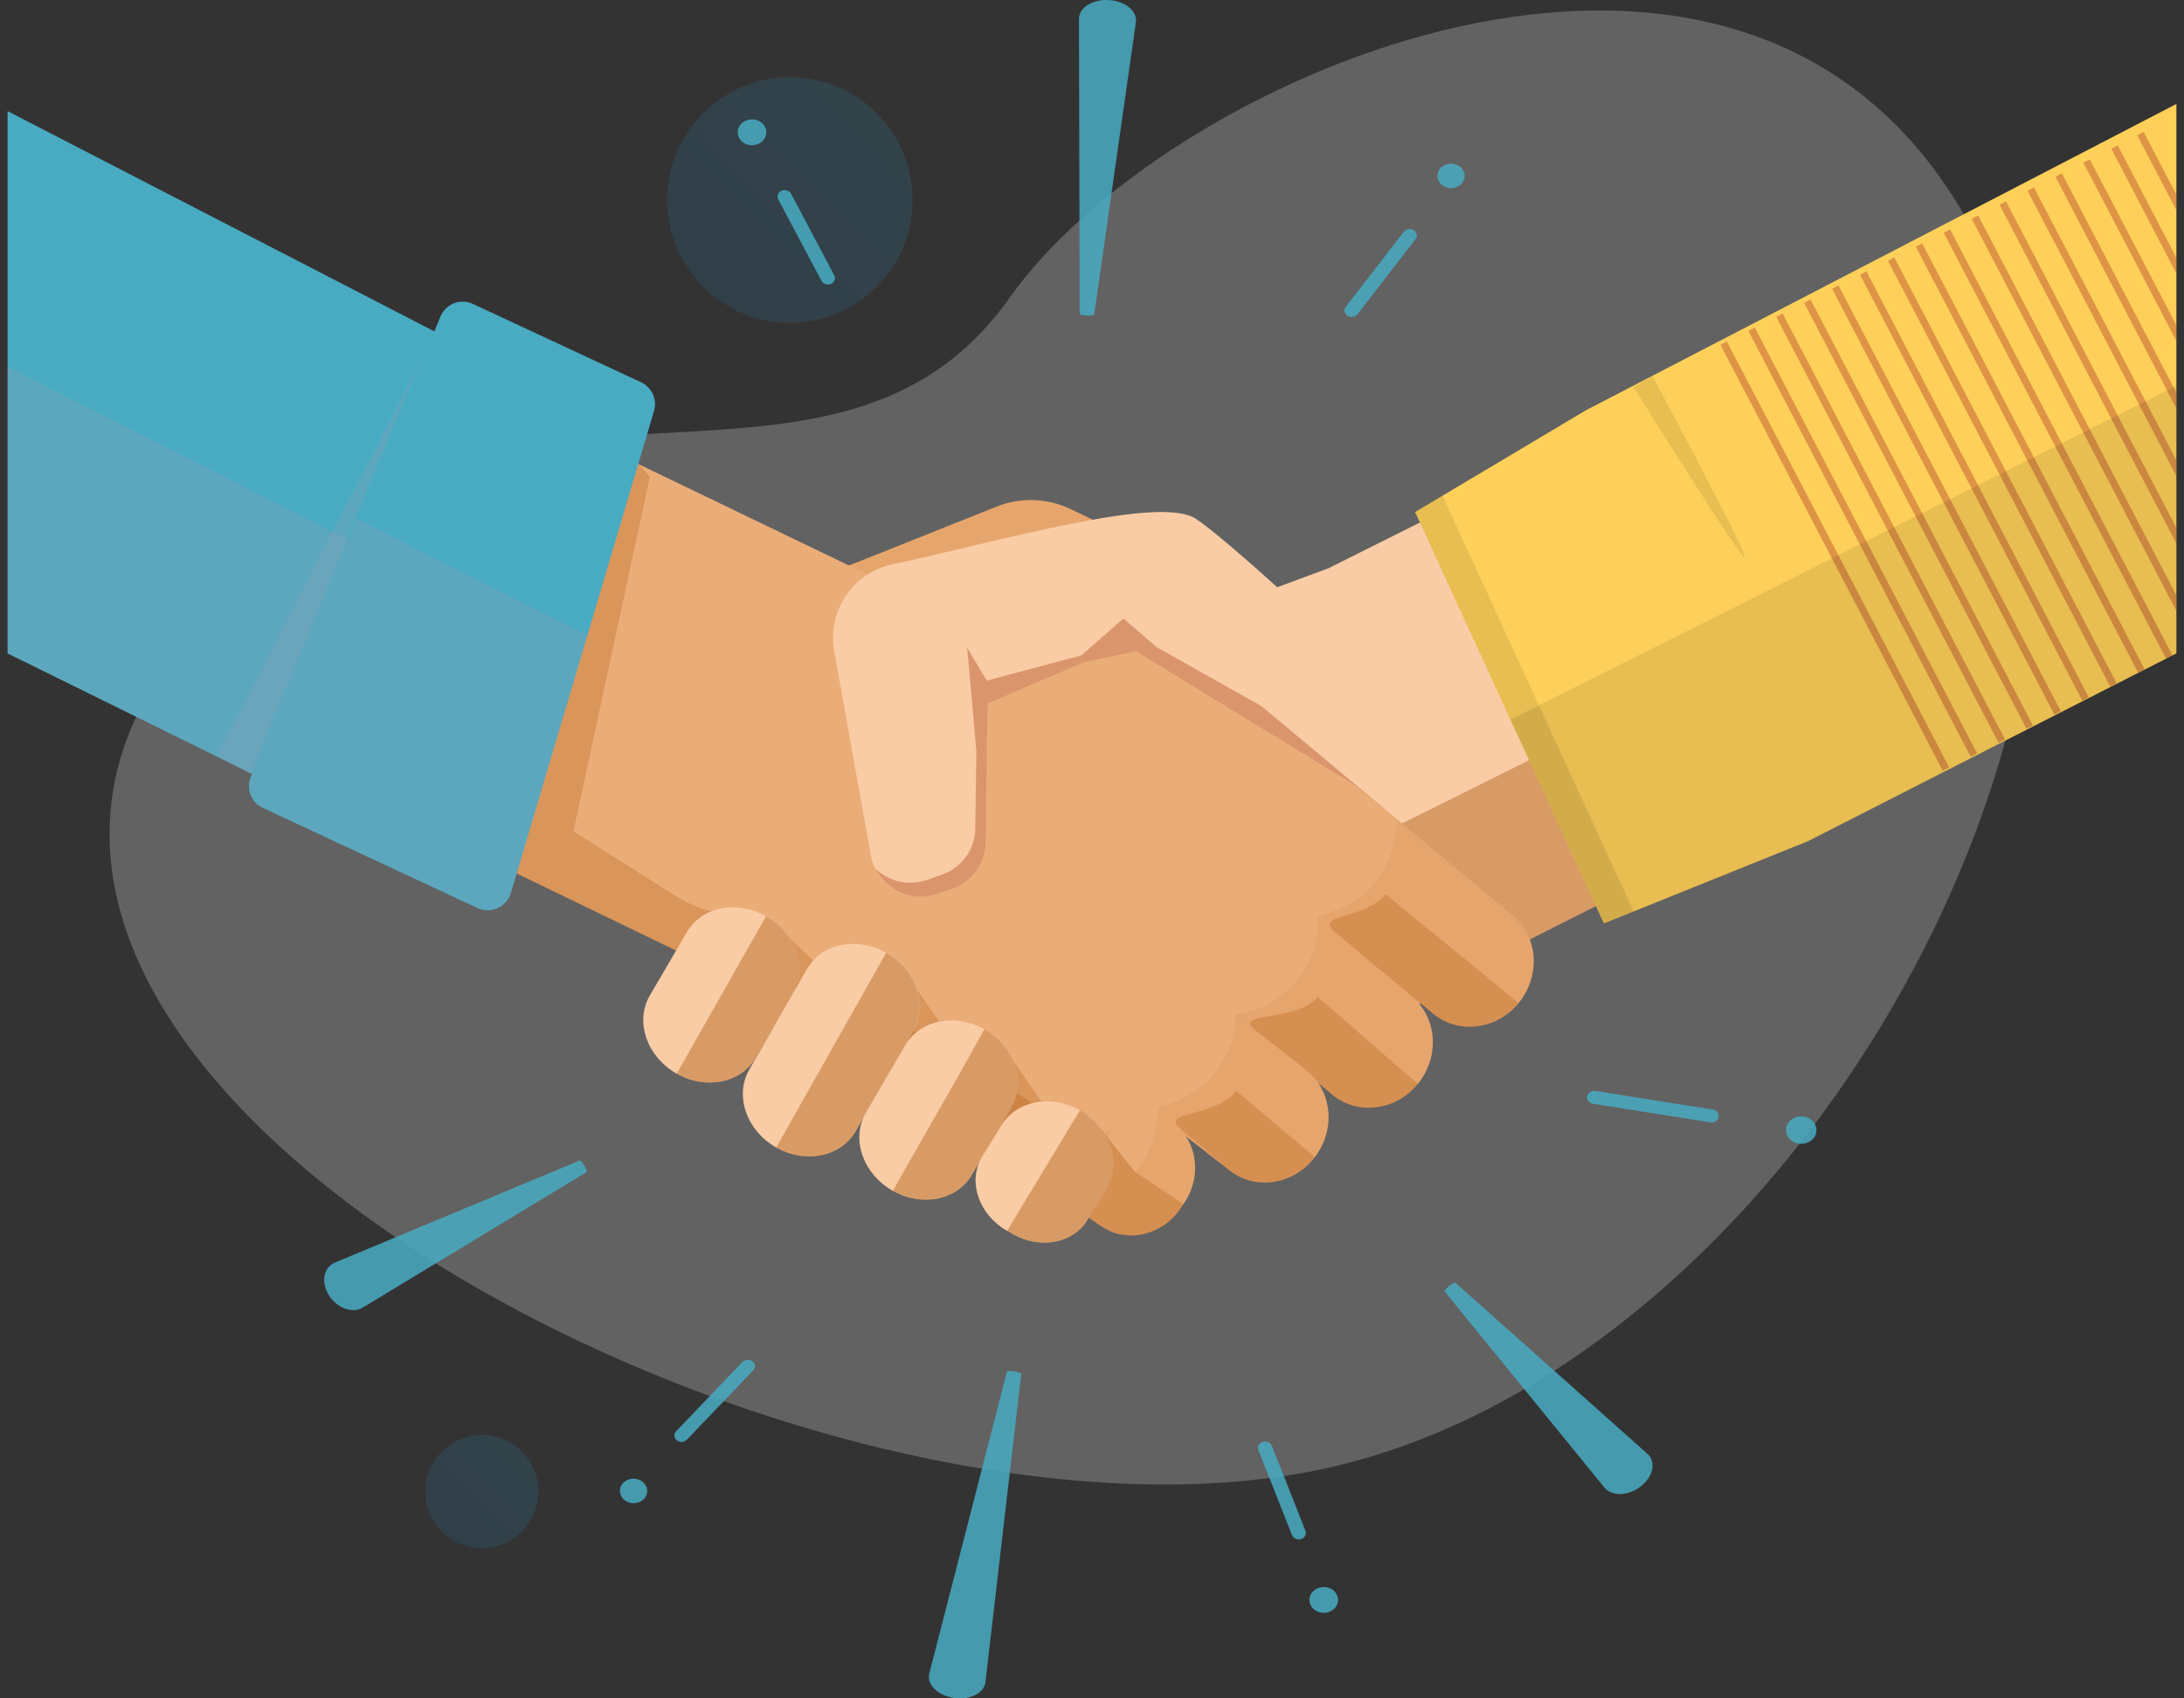 <svg fill="none" height="140" viewBox="0 0 180 140" width="180" xmlns="http://www.w3.org/2000/svg" xmlns:xlink="http://www.w3.org/1999/xlink"><rect x="0" y="0" width="180" height="140" fill="#333333" stroke="none"/><linearGradient id="a" gradientUnits="userSpaceOnUse" x1="57.59" x2="72.013" y1="23.833" y2="9.738"><stop offset="0" stop-color="#2483c5"/><stop offset="1" stop-color="#269dd1"/></linearGradient><linearGradient id="b" gradientUnits="userSpaceOnUse" x1="36.252" x2="42.892" y1="126.33" y2="119.84"><stop offset="0" stop-color="#2483c5"/><stop offset=".999" stop-color="#269ed1"/></linearGradient><g opacity=".24"><path d="m14.693 53.489c23.511-30.152 53.16-7.219 68.529-28.966 12.526-17.717 56.901-37.618 76.63-9.955 24.013 33.671-8.9 97.15-50.4 106.427-42.497 9.502-122.333-32.154-94.759-67.507z" fill="#f6f5f5"/><path d="m65.101 26.608c5.589 0 10.12-4.531 10.12-10.12 0-5.589-4.531-10.12-10.12-10.12-5.589 0-10.12 4.531-10.12 10.12 0 5.589 4.531 10.12 10.12 10.12z" fill="url(#a)" opacity=".61"/><path d="m39.711 127.614c2.576 0 4.664-2.089 4.664-4.665s-2.088-4.664-4.664-4.664-4.664 2.088-4.664 4.664 2.088 4.665 4.664 4.665z" fill="url(#b)" opacity=".61"/></g><path d="m119.514 15.507c-.618-.041-1.088-.527-1.039-1.079.041-.56.577-.981 1.195-.939s1.088.527 1.038 1.079c-.041.552-.576.972-1.194.939zm-3 3.461c-.082-.05-.181-.082-.288-.091-.206-.016-.412.082-.536.239l-4.78 6.189c-.09.115-.123.264-.09.396.033.14.123.264.247.338.082.049.181.082.288.091.206.017.412-.082.536-.239l4.78-6.189c.09-.115.123-.264.09-.396-.025-.14-.115-.256-.247-.338zm-25.117-18.962c-1.376-.082-2.481.635-2.472 1.557l.058 24.302c0 .058.239.115.544.14h.05c.165.008.321.008.437-.008.099-.017.157-.033.165-.058l3.436-24.087c.148-.906-.841-1.763-2.217-1.846zm-29.337 9.839c-.651-.041-1.211.404-1.261.989-.041.585.445 1.096 1.096 1.137.651.041 1.211-.404 1.261-.989.041-.593-.445-1.104-1.096-1.137zm3.14 6.123c-.091-.173-.28-.28-.486-.297-.099-.008-.206.008-.297.05-.288.132-.412.453-.272.717l3.56 6.716c.091.173.28.28.486.297.099.008.206-.008.297-.049.288-.132.412-.453.264-.717zm74.71 14.751-17.074 12.855c-.025.016-.009.074.024.157.05.099.124.223.223.338l.033.041c.181.223.362.379.412.346l19.093-10.268c.874-.47.981-1.698.182-2.72-.791-1.014-2.11-1.335-2.893-.75zm-87.507 91.183c-.61-.099-1.195.272-1.294.824-.107.552.305 1.08.915 1.17.61.099 1.195-.272 1.302-.824.099-.552-.313-1.079-.923-1.17zm-4.236-25.81-.025-.041c-.148-.239-.313-.412-.371-.387l-20.173 8.414c-.923.387-1.17 1.598-.494 2.686.676 1.088 1.953 1.525 2.794 1.022l18.459-11.174c.025-.017.016-.066-.008-.157-.033-.107-.099-.231-.181-.363zm13.844 16.111c-.082-.058-.173-.099-.272-.115-.206-.033-.42.041-.56.189l-5.463 5.711c-.099.107-.148.247-.132.387s.091.272.206.363c.082.057.173.099.272.115.206.033.42-.041.56-.189l5.464-5.711c.099-.107.148-.247.132-.388-.008-.14-.082-.271-.206-.362zm57.949-6.461c-.042-.041-.264.074-.495.247l-.041.033c-.124.099-.231.198-.305.281-.058.074-.082.123-.066.14l13.177 16.176c.601.742 1.969.717 3.008-.099 1.038-.816 1.261-2.035.544-2.678zm21.211-14.281-9.675-1.533c-.321-.049-.626.14-.683.437-.058.288.156.569.477.618l9.675 1.533c.321.049.626-.14.684-.437.058-.288-.157-.569-.478-.618zm-57.528 21.599-.049-.008c-.165-.025-.321-.042-.437-.033-.099 0-.157.016-.165.041l-6.395 24.854c-.256.89.634 1.829 1.986 2.043 1.36.215 2.546-.403 2.637-1.31l2.95-25.398c0-.057-.231-.14-.527-.189zm65.027-21.022c-.684-.107-1.327.305-1.45.923-.116.618.337 1.203 1.021 1.31.684.107 1.327-.305 1.451-.923.115-.618-.346-1.203-1.022-1.31zm-43.849 27.128c-.074-.181-.247-.313-.453-.338-.099-.016-.206-.008-.305.025-.305.099-.461.412-.346.684l2.769 7.013c.074.181.247.313.453.338.099.016.206.008.305-.025.305-.099.462-.412.346-.684zm4.483 11.669c-.642-.099-1.252.288-1.368.865-.115.577.322 1.137.965 1.236.642.099 1.252-.288 1.368-.865.107-.577-.322-1.137-.965-1.236z" fill="#48abc2" opacity=".86"/><path d="m89.748 53.95.948.503 6.675 4.145 2.39-2.068-3.428 5.085-3.057 9.683c-.519 1.648.049 3.453 1.434 4.491l1.046.799c2.027 1.533 4.944.906 6.155-1.327l8.142-15.006c1.599-2.95.577-6.625-2.324-8.315-5.463-3.197-14.734-7.705-19.497-9.979-1.92-.915-4.129-.989-6.106-.198l-14.693 5.867 21.005 9.526z" fill="#e6a56c"/><path d="m97.008 60.616 3.42-5.084-2.381 2.077-6.675-4.153-1.03-3.609-1.22 6.296.832.379z" fill="#e6a56c"/><path d="m114.298 61.086-10.21-5.974-2.192-2.176z" fill="#a64d00" opacity=".22"/><path d="m115.188 83.847 9.823-5.876 51.158-25.777 1.384-39.423-68.051 34.067-30.878 11.438 12.048 40.495 11.215-8.842c4.557-2.159 9.345-2.95 13.301-6.082z" fill="#facca5"/><path d="m125.011 77.972-9.477 5.67c-3.832 3.033-9.188 4.615-13.589 6.733l-8.092 6.84-13.185-33.474 6.691-4.656.808-.445 10.597 7.384c4.821 3.824 11.405 4.524 16.918 1.788l60.924-30.35-.363 14.718z" fill="#a64d00" opacity=".39"/><path d="m80.305 77.386-.19 1.137c-.05.313-.264.593-.552.742-1.096.56-2.052.082-3.519-1.475l-2.777-4.409 2.925-1.088 3.049 2.349c.832.643 1.244 1.698 1.063 2.744z" fill="#e8b589"/><path d="m179.374 53.859-30.358 15.476-16.828 6.782-15.558-33.91 14.067-8.381 48.677-25.258z" fill="#ffd059"/><g fill="#910e1a"><path d="m179.375 32.383-9.436-18.088-.536.272 9.972 19.11z" opacity=".31"/><path d="m179.375 37.954-11.743-22.505-.528.272 12.271 23.519z" opacity=".31"/><path d="m179.374 49.079-16.341-31.323-.527.28 16.868 32.328z" opacity=".31"/><path d="m179.374 21.259-4.837-9.279-.527.28 5.364 10.284z" opacity=".31"/><path d="m179.375 16.051-2.703-5.183-.527.28 3.23 6.189z" opacity=".31"/><path d="m179.375 26.82-7.137-13.68-.527.272 7.664 14.701z" opacity=".31"/><path d="m142.322 28.151-.526.275 18.325 35.109.526-.275z" opacity=".31"/><path d="m179.374 43.517-14.042-26.914-.527.28 14.569 27.919z" opacity=".31"/><path d="m156.126 21.222-.526.275 18.325 35.109.526-.275z" opacity=".31"/><path d="m158.425 20.067-.526.275 18.325 35.109.526-.275z" opacity=".31"/><path d="m153.825 22.374-.526.275 18.325 35.109.526-.275z" opacity=".31"/><path d="m160.725 18.915-.526.275 18.325 35.109.526-.275z" opacity=".31"/><path d="m149.221 24.692-.526.275 18.325 35.109.526-.275z" opacity=".31"/><path d="m146.921 25.845-.525.275 18.325 35.109.526-.275z" opacity=".31"/><path d="m151.525 23.528-.526.275 18.325 35.109.526-.275z" opacity=".31"/><path d="m144.622 26.999-.526.275 18.325 35.109.526-.275z" opacity=".31"/></g><path d="m179.374 53.859-30.358 15.476-16.828 6.782-7.705-16.803 54.891-27.516z" fill="#000" opacity=".09"/><path d="m134.644 31.913s9.163 14.726 9.163 14.009c0-.717-7.598-14.899-7.598-14.899z" fill="#000" opacity=".09"/><path d="m118.888 40.863 15.756 34.265-2.456.989-15.558-33.91z" fill="#000" opacity=".09"/><path d="m118.096 83.541-12.419-10.317c-2.085-1.747-2.291-4.969-.469-7.194 1.821-2.225 4.985-2.612 7.07-.865l12.419 10.317c2.085 1.747 2.291 4.969.47 7.194-1.822 2.225-4.986 2.612-7.071.865z" fill="#e6a56c"/><path d="m125.166 82.675-10.976-8.966c-1.821 2.225-6.123 1.508-4.046 3.263l7.952 6.576c2.085 1.739 5.249 1.351 7.07-.874z" fill="#a64d00" opacity=".25"/><path d="m97.174 79.669c-2.085-1.747-2.291-4.969-.47-7.194 1.821-2.225 4.985-2.612 7.07-.865s2.291 4.969.47 7.194c-1.829 2.225-4.994 2.612-7.071.865z" fill="#e6a56c"/><path d="m109.782 90.216-12.608-10.54c-2.085-1.747-2.291-4.969-.47-7.194 1.821-2.225 4.985-2.612 7.07-.865l12.608 10.54c2.085 1.747 2.291 4.969.47 7.194-1.821 2.225-4.985 2.612-7.07.865z" fill="#e6a56c"/><path d="m116.852 89.352c-1.821 2.225-4.986 2.612-7.071.865l-6.279-5.208c-2.085-1.747 3.28-.618 5.101-2.843z" fill="#a64d00" opacity=".25"/><path d="m101.335 96.479-9.452-7.4c-2.143-1.673-2.464-4.887-.717-7.169 1.747-2.283 4.895-2.785 7.037-1.104l9.452 7.4c2.142 1.673 2.464 4.887.717 7.169-1.747 2.291-4.895 2.785-7.038 1.104z" fill="#e6a56c"/><path d="m108.364 95.375c-1.747 2.283-4.895 2.785-7.037 1.104l-3.898-3.296c-2.143-1.673 2.711-.981 4.45-3.263z" fill="#a64d00" opacity=".25"/><path d="m90.729 101.06-6.741-4.656c-2.233-1.549-2.744-4.73-1.145-7.12 1.607-2.381 4.722-3.066 6.955-1.516l6.741 4.656c2.11 1.459 2.588 4.458 1.08 6.708l-.338.494c-1.516 2.249-4.45 2.884-6.551 1.434z" fill="#e6a56c"/><path d="m64.738 85.132-8.521-6.535-51.562-24.953 4.071-36.531 62.505 30.111 22.398 6.444 17.75 10.878 3.815 3.033-27.243 29.197-10.268-3.898c-4.598-2.077-8.941-4.672-12.946-7.746z" fill="#ebad78"/><path d="m97.454 99.208-17.907-11.957-4.096-2.2c-6.147-3.304-12.567-2.34-12.625-9.312l-.964-.552c-2.134.61-4.796-.371-6.634-1.623l-7.969-5.035 6.304-29.221-.956-1.055-10.185 26.659-38.434-25.999.602 14.718 51.628 24.977 8.71 6.683c3.881 2.975 8.076 5.505 12.518 7.548l7.491 4.269 6.131 4.169c2.307 1.204 4.961.445 6.469-2.018z" fill="#a64d00" opacity=".25"/><path d="m.626 53.859 37.858 18.665 11.38-37.948-49.238-25.414z" fill="#48abc2"/><path d="m.626 53.86 37.858 18.665 6.016-20.049-43.873-22.233z" fill="#8fa0b5" opacity=".28"/><path d="m21.665 66.592 17.693 8.257c1.096.511 2.398-.074 2.744-1.236l11.801-39.736c.28-.94-.173-1.945-1.063-2.365l-13.869-6.461c-1.022-.478-2.241 0-2.67 1.047l-15.633 37.94c-.404.981.033 2.11.997 2.555z" fill="#48abc2"/><path d="m21.705 66.608 17.594 8.208c1.129.527 2.464-.074 2.818-1.269l6.288-21.162-18.978-9.617-8.743 21.228c-.412 1.005.041 2.159 1.022 2.612z" fill="#8fa0b5" opacity=".28"/><path d="m34.536 30.02-16.646 32.361 2.736 1.401z" fill="#8fa0b5" opacity=".28"/><path d="m64.673 76.965 2.357 2.208 8.537 2.382 1.78 2.571 4.409 2.975 1.681.239 2.39 3.453 4.92 2.258 2.81 3.56-1.796-1.203-9.007.404-15.319-7.169-8.191-6.263z" fill="#a64d00" opacity=".25"/><path d="m98.806 75.004-7.499 18.756 2.25 2.851c.948-1.121 1.566-2.513 1.739-4.03l.157-1.393c3.634-.618 6.304-3.758 6.329-7.441v-.124l.618-.115c3.527-.676 6.106-3.725 6.18-7.309l.017-.717.906-.264c2.777-.799 4.87-3.107 5.381-5.958l.305-1.665z" fill="#ebad78"/><path d="m62.332 87.118 3.057-5.224c1.187-2.143.181-4.994-2.258-6.37-2.439-1.376-5.373-.758-6.559 1.384l-3.057 5.225c-1.187 2.143-.181 4.994 2.258 6.37 2.431 1.376 5.373.758 6.56-1.385z" fill="#facca5"/><path d="m55.773 88.502 7.359-12.971c2.439 1.376 3.445 4.228 2.258 6.37l-3.057 5.224c-1.187 2.134-4.128 2.752-6.559 1.376z" fill="#a64d00" opacity=".39"/><path d="m70.54 93.208 4.763-8.298c1.187-2.143.181-4.994-2.258-6.37-2.439-1.376-5.373-.758-6.56 1.384l-4.763 8.298c-1.187 2.143-.181 4.994 2.258 6.37 2.431 1.376 5.365.758 6.56-1.385z" fill="#facca5"/><path d="m63.972 94.592c2.431 1.376 5.373.758 6.559-1.385l4.763-8.298c1.187-2.143.181-4.994-2.258-6.37z" fill="#a64d00" opacity=".39"/><path d="m80.14 96.776 3.239-5.554c1.187-2.143.181-4.994-2.258-6.37-2.439-1.376-5.373-.758-6.559 1.384l-3.239 5.554c-1.187 2.143-.181 4.994 2.258 6.37 2.431 1.376 5.373.758 6.559-1.384z" fill="#facca5"/><path d="m73.581 98.16c2.439 1.376 5.373.758 6.559-1.384l3.239-5.554c1.187-2.143.181-4.994-2.258-6.37l-.849 1.524-1.154 2.077z" fill="#a64d00" opacity=".39"/><path d="m89.691 100.442 1.566-2.546c1.187-2.143.181-4.994-2.258-6.37-2.439-1.376-5.373-.758-6.559 1.384l-1.566 2.546c-1.121 2.019-.165 4.705 2.126 5.999l.511.288c2.291 1.302 5.06.717 6.181-1.302z" fill="#facca5"/><path d="m83 101.457.511.289c2.291 1.294 5.06.717 6.181-1.302l1.566-2.547c1.187-2.143.181-4.994-2.258-6.37z" fill="#a64d00" opacity=".39"/><path d="m98.55 42.758c-3.049-1.994-16.366 1.928-24.969 3.749-3.28.692-5.414 3.865-4.821 7.169l3.008 16.803c.445 2.505 3.016 4.021 5.422 3.197l1.244-.428c1.64-.56 2.744-2.085 2.769-3.816l.173-11.454 7.911-3.395 5.991-1.269 3.131-1.17 6.848-3.741c.008.008-4.87-4.442-6.708-5.645z" fill="#facca5"/><path d="m103.972 58.209-8.685-4.887-1.665.354 18.261 11.183 3.651 3.008z" fill="#a12d00" opacity=".34"/><path d="m89.123 54.023-7.804 2.077-1.607-2.72.758 8.537-.091 6.378c-.025 1.731-1.137 3.255-2.769 3.815l-1.244.429c-1.541.527-3.14.091-4.211-.94.898 1.813 3.033 2.777 5.051 2.085l1.244-.428c1.492-.511 2.538-1.821 2.736-3.354v.008-.025c.017-.148.033-.297.033-.445l.124-8.611.049-2.843 7.911-3.395 5.991-1.269-2.703-2.34z" fill="#a12d00" opacity=".34"/></svg>